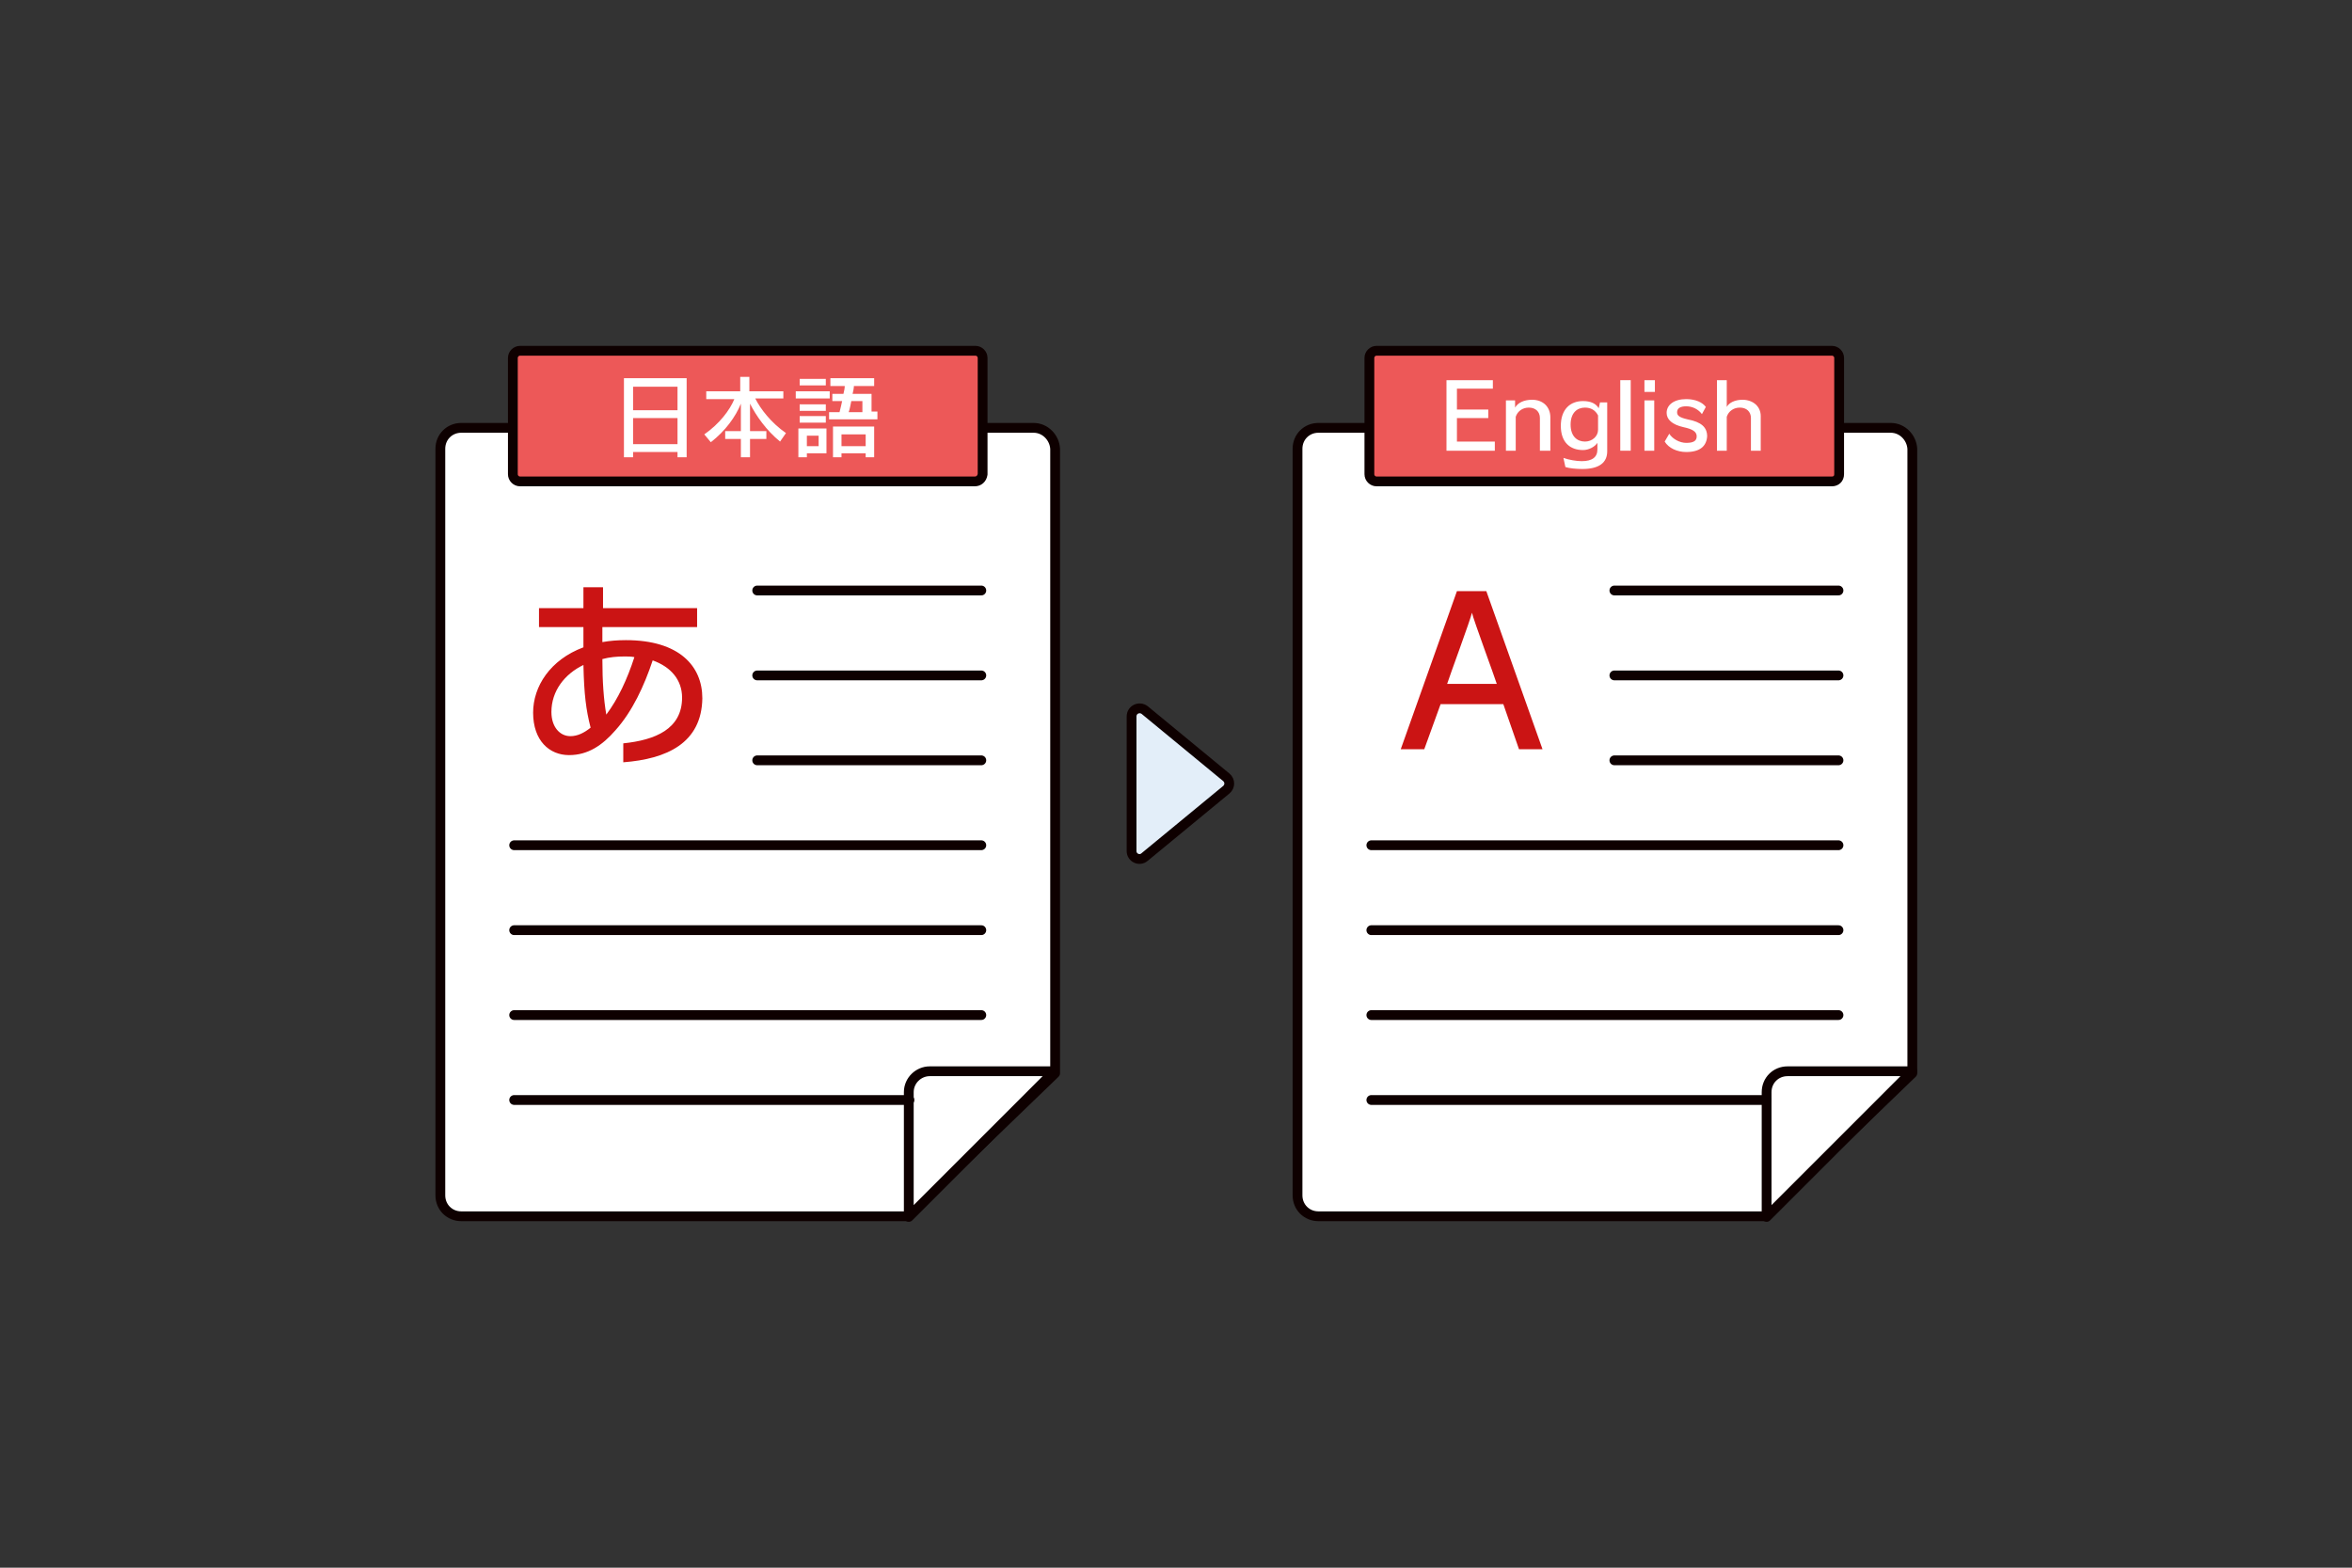 <?xml version="1.0" encoding="utf-8"?>
<!-- Generator: Adobe Illustrator 27.2.0, SVG Export Plug-In . SVG Version: 6.00 Build 0)  -->
<svg version="1.1" xmlns="http://www.w3.org/2000/svg" xmlns:xlink="http://www.w3.org/1999/xlink" x="0px" y="0px"
	 viewBox="0 0 360 240" style="enable-background:new 0 0 360 240;" xml:space="preserve">
<rect x="0" y="0" width="360" height="240" fill="#333333" stroke="none"/>
<style type="text/css">
	.st0{display:none;}
	.st1{display:inline;}
	.st2{fill:#CB1414;}
	.st3{fill:#F9E8E8;}
	.st4{fill:#FFFFFF;stroke:#CB1414;stroke-width:2;stroke-miterlimit:10;}
	.st5{fill:#FFFFFF;}
	.st6{fill:none;stroke:#F7D0D0;stroke-width:6;stroke-linecap:round;stroke-miterlimit:10;}
	.st7{fill:#F7D0D0;}
	.st8{fill:#E3EEF9;stroke:#0E0000;stroke-width:1.5;stroke-linecap:round;stroke-linejoin:round;stroke-miterlimit:10;}
	.st9{fill:#FFFFFF;stroke:#0E0000;stroke-width:1.5;stroke-linecap:round;stroke-linejoin:round;stroke-miterlimit:10;}
	.st10{fill:#ED5858;stroke:#0E0000;stroke-width:1.5;stroke-linecap:round;stroke-linejoin:round;stroke-miterlimit:10;}
</style>
<g id="_レイヤー_2" class="st0">
	<g id="layout" class="st1">
		<polygon class="st2" points="165.6,128 165.6,117.7 173,122.9 		"/>
		<polygon class="st2" points="177.7,128 177.7,117.7 185.1,122.9 		"/>
		<polygon class="st2" points="189.8,128 189.8,117.7 197.1,122.9 		"/>
		<path class="st3" d="M70,78.2h75.6c2.2,0,4,1.8,4,4V176c0,2.2-1.8,4-4,4H70c-2.2,0-4-1.8-4-4V82.2C66,80,67.8,78.2,70,78.2z"/>
		<path class="st4" d="M77.2,71h75.6c2.2,0,4,1.8,4,4v93.8c0,2.2-1.8,4-4,4H77.2c-2.2,0-4-1.8-4-4V75C73.2,72.8,74.9,71,77.2,71z"/>
		<path class="st2" d="M83.5,60h49.3c2.2,0,4,1.8,4,4v14c0,2.2-1.8,4-4,4H83.5c-2.2,0-4-1.8-4-4V64C79.5,61.8,81.3,60,83.5,60z"/>
		<path class="st5" d="M101,66.6v9.5h-1.4v-0.7h-4.9v0.7h-1.4v-9.5H101L101,66.6z M94.7,67.9v2.4h4.9v-2.4H94.7z M99.6,74v-2.5h-4.9
			V74H99.6z"/>
		<path class="st5" d="M109.6,69.4c0.9,1.7,2.3,3.2,3.8,4c-0.3,0.3-0.8,0.8-1,1.2c-0.6-0.4-1.2-0.9-1.8-1.5v1.2h-1.8v1.9h-1.4v-1.9
			h-1.9v-1.2c-0.5,0.5-1.1,1-1.7,1.4c-0.2-0.3-0.7-0.8-1-1.1c1.6-0.8,2.9-2.4,3.8-4.1h-3.4V68h4.1v-2.1h1.4V68h4.2v1.3L109.6,69.4
			L109.6,69.4z M107.4,73v-2.4c-0.5,0.9-1.1,1.7-1.7,2.4H107.4z M110.6,73c-0.7-0.7-1.2-1.5-1.8-2.4V73H110.6z"/>
		<path class="st5" d="M118.1,68.8H114v-1h4.1V68.8z M117.8,75.8h-2.2v0.4h-1.1v-3.8h3.3C117.8,72.4,117.8,75.8,117.8,75.8z
			 M117.7,70.3h-3.2v-1h3.2V70.3z M114.5,70.9h3.2v1h-3.2V70.9z M117.7,67.3h-3.1v-1h3.1V67.3z M115.6,73.5v1.2h1.1v-1.2H115.6z
			 M124.3,70.4v1.1H118v-1.1h1.3c0.1-0.3,0.1-0.7,0.2-1.1h-1v-1.1h1.1c0-0.3,0.1-0.5,0.1-0.8h-1.4v-1.1h5.5v1.1H121l-0.1,0.8h2.4
			v2.2H124.3L124.3,70.4z M118.8,72.1h4.8v4.1h-1.3v-0.4H120v0.4h-1.2V72.1z M120,73.3v1.4h2.3v-1.4H120z M120.8,69.3
			c-0.1,0.4-0.1,0.8-0.2,1.1h1.5v-1.1H120.8z"/>
		<line class="st6" x1="110.1" y1="92.9" x2="143.7" y2="92.9"/>
		<line class="st6" x1="110.1" y1="103.7" x2="143.7" y2="103.7"/>
		<line class="st6" x1="86.2" y1="114.5" x2="143.7" y2="114.5"/>
		<line class="st6" x1="86.2" y1="125.3" x2="143.7" y2="125.3"/>
		<line class="st6" x1="86.2" y1="136.1" x2="143.7" y2="136.1"/>
		<line class="st6" x1="86.2" y1="146.8" x2="143.7" y2="146.8"/>
		<line class="st6" x1="86.2" y1="157.6" x2="143.7" y2="157.6"/>
		<path class="st7" d="M98.6,94.1c-0.1,0.2-0.2,0.6-0.3,1c2.2,0.7,3.7,2.4,3.7,4.7c0,2.7-1.6,5.3-6.2,6l-1.3-2
			c3.6-0.4,5.1-2.2,5.1-4.1c0-1.2-0.7-2.2-1.9-2.7c-1.1,2.6-2.6,4.5-4,5.7c0.1,0.5,0.3,1,0.4,1.4l-2.2,0.7c-0.1-0.2-0.2-0.5-0.2-0.8
			c-0.9,0.5-1.9,0.8-2.9,0.8c-1.4,0-2.6-0.8-2.6-2.8c0-2.4,2-5,4.7-6.2c0.1-0.8,0.1-1.6,0.2-2.4h-0.6c-1,0-2.5-0.1-3.4-0.1L87,91.1
			c0.7,0.1,2.3,0.2,3.5,0.2h0.7l0.1-1c0-0.3,0.1-0.8,0.1-1.1l2.5,0.1c-0.1,0.4-0.2,0.7-0.3,1c-0.1,0.3-0.1,0.7-0.2,1
			c2.3-0.1,4.3-0.3,6.4-0.8v2.2c-1.8,0.3-4.4,0.6-6.7,0.7C93,94,93,94.5,93,95.1c0.9-0.2,1.9-0.3,2.8-0.3h0.3
			c0.1-0.4,0.2-0.9,0.2-1.1L98.6,94.1L98.6,94.1z M91.1,101.8c-0.2-1.2-0.4-2.5-0.4-3.8c-1.4,1-2.4,2.4-2.4,3.5
			c0,0.6,0.3,0.9,0.9,0.9C89.8,102.4,90.4,102.2,91.1,101.8z M92.8,97c0,1.2,0.1,2.2,0.2,3.1c0.9-0.9,1.8-2.1,2.4-3.6
			C94.4,96.6,93.6,96.8,92.8,97L92.8,97L92.8,97z"/>
		<path class="st3" d="M206.2,78.2h75.6c2.2,0,4,1.8,4,4V176c0,2.2-1.8,4-4,4h-75.6c-2.2,0-4-1.8-4-4V82.2
			C202.2,80,204,78.2,206.2,78.2z"/>
		<path class="st4" d="M213.4,71H289c2.2,0,4,1.8,4,4v93.8c0,2.2-1.8,4-4,4h-75.6c-2.2,0-4-1.8-4-4V75C209.4,72.8,211.2,71,213.4,71
			z"/>
		<line class="st6" x1="246.4" y1="92.9" x2="280" y2="92.9"/>
		<line class="st6" x1="246.4" y1="103.7" x2="280" y2="103.7"/>
		<line class="st6" x1="222.5" y1="114.5" x2="280" y2="114.5"/>
		<line class="st6" x1="222.5" y1="125.3" x2="280" y2="125.3"/>
		<line class="st6" x1="222.5" y1="136.1" x2="280" y2="136.1"/>
		<line class="st6" x1="222.5" y1="146.8" x2="280" y2="146.8"/>
		<line class="st6" x1="222.5" y1="157.6" x2="280" y2="157.6"/>
		<path class="st2" d="M219.7,60H269c2.2,0,4,1.8,4,4v14c0,2.2-1.8,4-4,4h-49.3c-2.2,0-4-1.8-4-4V64C215.7,61.8,217.5,60,219.7,60z"
			/>
		<path class="st5" d="M231.2,68.8H227v1.7h3.9v1.4H227V74h4.4v1.4h-6v-7.9h5.8V68.8L231.2,68.8z"/>
		<path class="st5" d="M237.9,75.2h-1.5v-3.6c0-0.4,0-1.1-1-1.1c-0.7,0-1.2,0.5-1.2,1.3v3.4h-1.5v-5.8h1.5v0.9l0,0
			c0.2-0.3,0.6-1,1.8-1s2,0.7,2,2v3.9H237.9z"/>
		<path class="st5" d="M244.7,69.4v5.5c0,1-0.1,2.7-3,2.7c-1.2,0-2.5-0.5-2.6-1.8h1.7c0.1,0.3,0.2,0.6,1.1,0.6
			c0.8,0,1.2-0.4,1.2-1.3v-0.7l0,0c-0.2,0.5-0.6,0.9-1.6,0.9c-1.4,0-2.5-1-2.5-3c0-2.1,1.1-3,2.4-3c1.1,0,1.5,0.6,1.7,1l0,0v-0.9
			L244.7,69.4L244.7,69.4z M241.8,74c1.1,0,1.3-0.9,1.3-1.7c0-1-0.5-1.7-1.3-1.7c-0.6,0-1.2,0.4-1.2,1.8
			C240.6,73.1,240.9,74,241.8,74L241.8,74z"/>
		<path class="st5" d="M247.6,75.2h-1.5v-7.9h1.5V75.2z"/>
		<path class="st5" d="M250.6,68.7h-1.5v-1.4h1.5V68.7z M250.6,69.4v5.8h-1.5v-5.8H250.6z"/>
		<path class="st5" d="M255.4,71.2c-0.1-0.4-0.2-0.8-1-0.8s-0.9,0.3-0.9,0.6c0,0.9,3.7,0.2,3.7,2.4c0,1.7-1.6,2-2.6,2
			c-1.3,0-2.8-0.5-2.8-2h1.6c0,0.5,0.3,0.9,1.3,0.9c0.8,0,1-0.4,1-0.6c0-1-3.6-0.2-3.6-2.4c0-0.9,0.5-2,2.4-2c1.1,0,2.5,0.3,2.6,1.9
			H255.4L255.4,71.2z"/>
		<path class="st5" d="M263.5,75.2H262v-3.6c0-0.4,0-1.1-1-1.1c-0.7,0-1.2,0.5-1.2,1.3v3.4h-1.5v-7.9h1.5v2.8l0,0
			c0.2-0.5,0.9-0.9,1.7-0.9c1.1,0,2,0.7,2,2V75.2L263.5,75.2z"/>
		<path class="st7" d="M234.4,102h-5.9l-1.1,3.3h-3.5l5.7-16h3.8l5.7,16h-3.6L234.4,102L234.4,102z M233.4,99.2l-2-6.3l-2.1,6.3
			H233.4z"/>
	</g>
</g>
<g id="レイヤー_2">
	<g>
		<path class="st8" d="M173.2,109.7v20.6c0,1,1.2,1.6,2,0.9l12.5-10.3c0.6-0.5,0.6-1.4,0-1.9l-12.5-10.3
			C174.4,108.1,173.2,108.6,173.2,109.7z"/>
		<g>
			<g>
				<g>
					<path class="st9" d="M158.2,65.5H70.6c-1.8,0-3.2,1.4-3.2,3.2V183c0,1.8,1.4,3.2,3.2,3.2c0,0,42.3,0,68.2,0l22.7-21.9
						c0-32.4,0-95.6,0-95.6C161.4,67,160,65.5,158.2,65.5z"/>
					<path class="st9" d="M139.1,167.2v19.1l22.3-22.3h-19.1C140.6,164,139.1,165.4,139.1,167.2z"/>
				</g>
				<path class="st10" d="M149.2,73.7H79.6c-0.6,0-1.1-0.5-1.1-1.1V54.8c0-0.6,0.5-1.1,1.1-1.1h69.7c0.6,0,1.1,0.5,1.1,1.1v17.8
					C150.3,73.3,149.8,73.7,149.2,73.7z"/>
				<g>
					<path class="st5" d="M103.7,70v-0.8h-6.8V70h-1.4V57.9h9.6V70H103.7z M103.7,59.2h-6.8v3.6h6.8V59.2z M103.7,64h-6.8v4h6.8V64z
						"/>
					<path class="st5" d="M119.4,67.6c-2.1-1.7-3.7-4-4.6-5.8V66h2.5v1.2h-2.5V70h-1.4v-2.8H111V66h2.4v-4.2c-0.8,2-2.4,4.2-4.6,5.9
						l-1-1.2c2.3-1.6,3.9-3.7,4.6-5.4h-4.3v-1.2h5.2v-2.2h1.4v2.2h5.2V61h-4.3c0.8,1.6,2.4,3.7,4.7,5.3L119.4,67.6z"/>
					<path class="st5" d="M121.8,61v-1.1h5.2V61H121.8z M123.5,69.5V70h-1.3v-4.4h4.3v3.8H123.5z M122.4,59v-1h4v1H122.4z
						 M122.4,64.7v-1h4v1H122.4z M122.4,62.9v-1h4v1H122.4z M125.3,66.7h-1.8v1.6h1.8V66.7z M126.9,64.3v-1.2h1.6
						c0.1-0.4,0.3-1.2,0.4-1.7h-1.5v-1.1h1.7c0.1-0.4,0.2-0.9,0.2-1.2h-2.2v-1.2h6.7v1.2h-3.1c0,0.3-0.1,0.8-0.2,1.2h2.9v2.7h0.9
						v1.2H126.9z M132.5,70v-0.6h-3.7V70h-1.3v-4.7h6.3V70H132.5z M132.5,66.5h-3.7v1.8h3.7V66.5z M132,61.4h-1.7
						c-0.1,0.4-0.2,1.2-0.4,1.7h2.1V61.4z"/>
				</g>
			</g>
			<g>
				<line class="st9" x1="115.9" y1="90.4" x2="150.2" y2="90.4"/>
				<line class="st9" x1="115.9" y1="103.4" x2="150.2" y2="103.4"/>
				<line class="st9" x1="115.9" y1="116.4" x2="150.2" y2="116.4"/>
				<line class="st9" x1="78.7" y1="129.4" x2="150.2" y2="129.4"/>
				<line class="st9" x1="78.7" y1="142.4" x2="150.2" y2="142.4"/>
				<line class="st9" x1="78.7" y1="155.4" x2="150.2" y2="155.4"/>
				<path class="st9" d="M78.7,168.4c0,0,40.4,0,60.5,0"/>
			</g>
			<g>
				<path class="st2" d="M95.4,116.7v-2.9c4.9-0.5,9-2.2,9-7c0-2.7-1.7-4.7-4.5-5.7c-1.3,3.9-3.1,7.8-5.7,10.7
					c-2,2.3-4.2,3.8-7.1,3.8c-3,0-5.5-2.2-5.5-6.5c0-4,2.6-8.1,7.7-10c0-1,0-2,0-3.1h-6.8v-2.9h6.8v-3.2h3v3.2h14.4v2.9H92.2
					c0,0.8,0,1.5,0,2.3c1.1-0.2,2.3-0.3,3.6-0.3c8.2,0,11.7,4,11.7,8.9C107.4,113.8,102,116.2,95.4,116.7z M89.3,101.8
					c-2.9,1.4-4.9,4-4.9,7.2c0,2.3,1.3,3.7,2.9,3.7c1.1,0,2.1-0.5,3.1-1.3C89.7,108.7,89.4,106.3,89.3,101.8z M95.6,100.5
					c-1.2,0-2.3,0.1-3.4,0.4c0,3.4,0.2,6.2,0.6,8.5c1.8-2.4,3.2-5.4,4.3-8.8C96.6,100.5,96.1,100.5,95.6,100.5z"/>
			</g>
		</g>
		<g>
			<g>
				<g>
					<path class="st9" d="M289.4,65.5h-87.6c-1.8,0-3.2,1.4-3.2,3.2V183c0,1.8,1.4,3.2,3.2,3.2c0,0,42.3,0,68.2,0l22.7-21.9
						c0-32.4,0-95.6,0-95.6C292.6,67,291.2,65.5,289.4,65.5z"/>
					<path class="st9" d="M270.4,167.2v19.1l22.3-22.3h-19.1C271.8,164,270.4,165.4,270.4,167.2z"/>
				</g>
				<path class="st10" d="M280.4,73.7h-69.7c-0.6,0-1.1-0.5-1.1-1.1V54.8c0-0.6,0.5-1.1,1.1-1.1h69.7c0.6,0,1.1,0.5,1.1,1.1v17.8
					C281.5,73.3,281,73.7,280.4,73.7z"/>
				<g>
					<path class="st5" d="M221.4,69V58.2h7.1v1.3H223v3.2h4.8v1.3H223v3.6h5.8V69H221.4z"/>
					<path class="st5" d="M235.7,69v-5c0-1-0.7-1.6-1.7-1.6c-0.9,0-1.7,0.5-2,1.4V69h-1.5v-7.7h1.4v1.1c0.4-0.7,1.3-1.2,2.6-1.2
						c1.7,0,2.8,1.1,2.8,2.7V69H235.7z"/>
					<path class="st5" d="M242.2,71.8c-0.9,0-2-0.1-2.6-0.3l-0.3-1.4c0.8,0.3,2,0.5,2.8,0.5c1.6,0,2.4-0.6,2.4-1.8v-1
						c-0.4,0.6-1.3,1.1-2.2,1.1c-2,0-3.4-1.2-3.4-3.7c0-2.5,1.4-3.8,3.4-3.8c1.2,0,2,0.4,2.4,1.1l0.2-0.9h1.1v7.5
						C246,70.8,244.8,71.8,242.2,71.8z M244.6,63.6c-0.4-0.8-1.1-1.2-2-1.2c-1.2,0-2.2,0.8-2.2,2.6c0,1.8,1,2.6,2.2,2.6
						c1.1,0,2-0.8,2-1.8V63.6z"/>
					<path class="st5" d="M248,69V58.2h1.6V69H248z"/>
					<path class="st5" d="M251.7,60v-1.8h1.6V60H251.7z M251.7,69v-7.7h1.5V69H251.7z"/>
					<path class="st5" d="M258.1,69.2c-1.4,0-2.7-0.6-3.3-1.6l0.7-1.2c0.5,0.8,1.6,1.4,2.6,1.4c1.1,0,1.6-0.3,1.6-1
						c0-0.7-0.6-1.1-2-1.4c-1.8-0.4-2.6-1.2-2.6-2.2c0-1.2,1.1-2.1,3-2.1c1.4,0,2.5,0.5,3,1.2l-0.6,1.1c-0.5-0.7-1.4-1.2-2.4-1.2
						c-0.9,0-1.4,0.3-1.4,0.9c0,0.5,0.3,0.8,1.6,1.1c2.1,0.4,3,1.2,3,2.6C261.2,68.3,260.2,69.2,258.1,69.2z"/>
					<path class="st5" d="M268,69v-5c0-1-0.7-1.6-1.7-1.6c-0.9,0-1.7,0.5-2,1.4V69h-1.5V58.2h1.5v4.1c0.3-0.6,1.2-1.1,2.4-1.1
						c1.6,0,2.8,1,2.8,2.5V69H268z"/>
				</g>
			</g>
			<g>
				<line class="st9" x1="247.1" y1="90.4" x2="281.4" y2="90.4"/>
				<line class="st9" x1="247.1" y1="103.4" x2="281.4" y2="103.4"/>
				<line class="st9" x1="247.1" y1="116.4" x2="281.4" y2="116.4"/>
				<line class="st9" x1="209.9" y1="129.4" x2="281.4" y2="129.4"/>
				<line class="st9" x1="209.9" y1="142.4" x2="281.4" y2="142.4"/>
				<line class="st9" x1="209.9" y1="155.4" x2="281.4" y2="155.4"/>
				<path class="st9" d="M209.9,168.4c0,0,40.4,0,60.5,0"/>
			</g>
			<g>
				<path class="st2" d="M232.5,114.7l-2.4-6.9h-9.6l-2.5,6.9h-3.6l8.6-24.2h4.5l8.6,24.2H232.5z M225.3,93.8L225.3,93.8
					c-0.2,1-3.5,9.9-3.8,10.9h7.6C228.8,103.7,225.5,94.8,225.3,93.8z"/>
			</g>
		</g>
	</g>
</g>
</svg>
